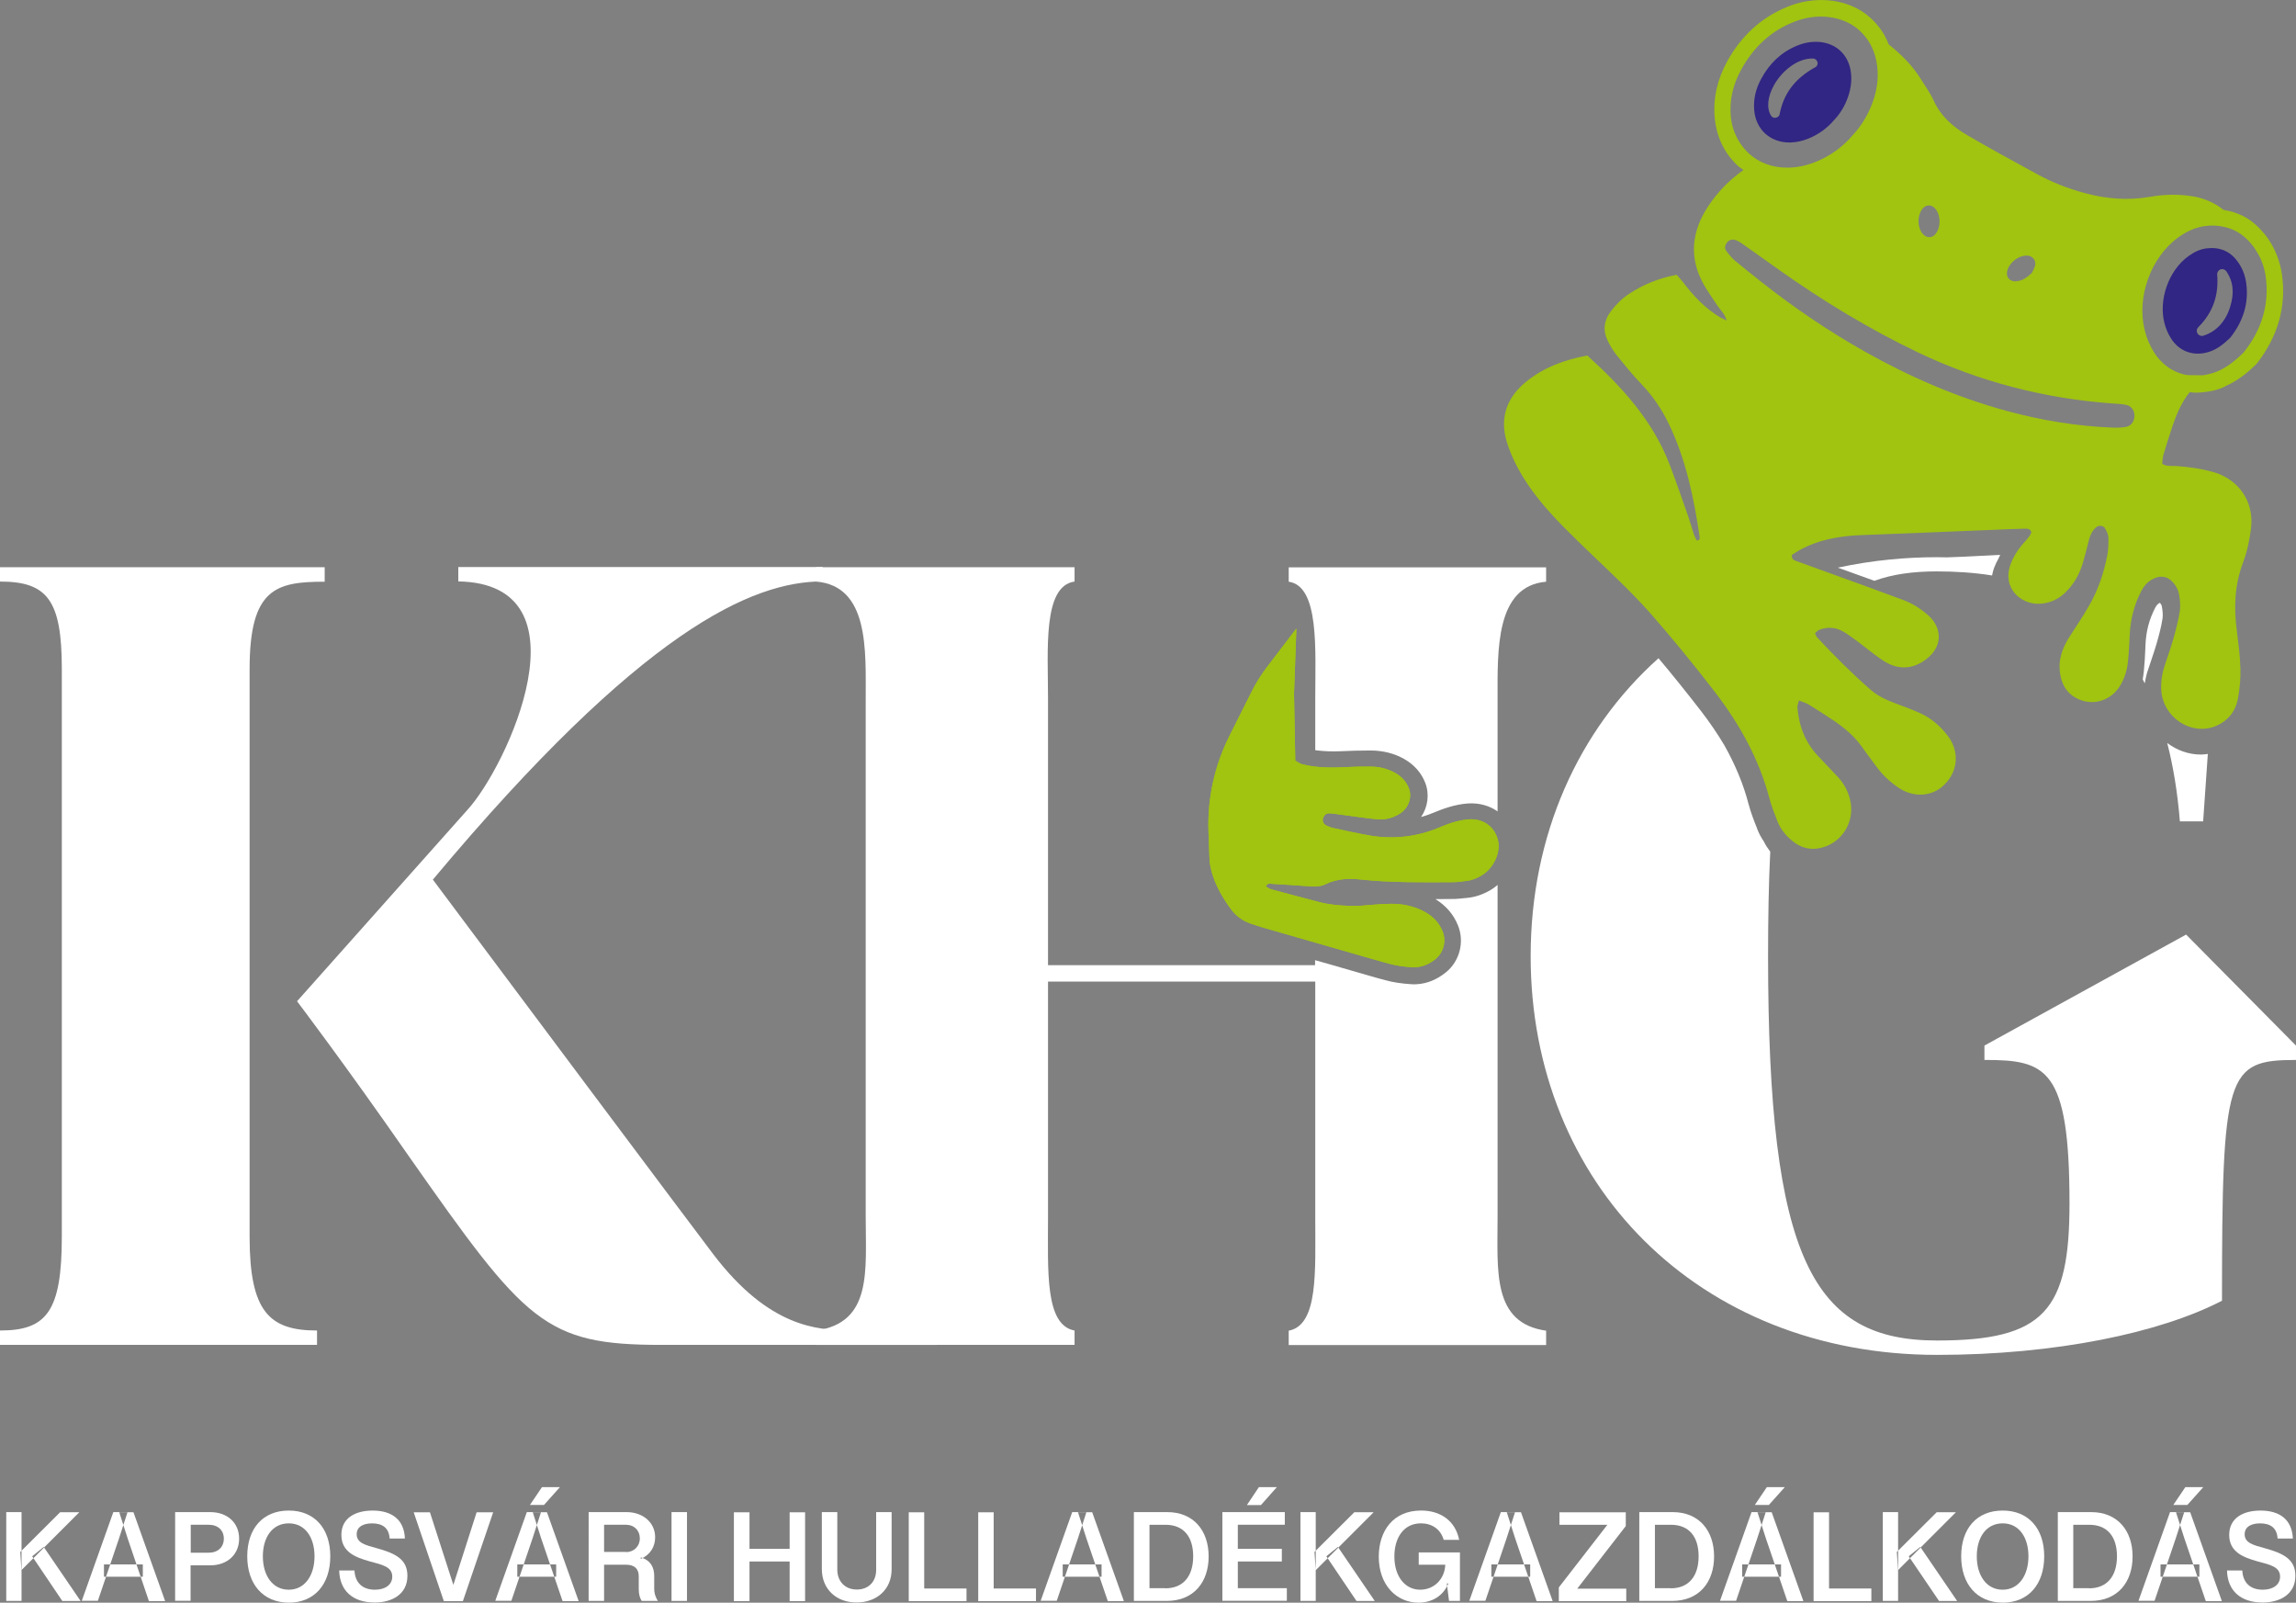 <?xml version="1.0" encoding="UTF-8" standalone="no"?>
<svg
   xmlns:dc="http://purl.org/dc/elements/1.1/"
   xmlns:cc="http://creativecommons.org/ns#"
   xmlns:rdf="http://www.w3.org/1999/02/22-rdf-syntax-ns#"
   xmlns:svg="http://www.w3.org/2000/svg"
   xmlns="http://www.w3.org/2000/svg"
   xml:space="preserve"
   viewBox="30 0 150.306 104.892"
   height="104.892"
   width="150.306"
   y="0px"
   x="0px"
   id="Rg_1"
   version="1.1"><rect x="30" y="0" width="150.306" height="104.892" fill="#808080" stroke="none"/><defs
   id="defs21" />
<style
   id="style2"
   type="text/css">
	.st0{fill-rule:evenodd;clip-rule:evenodd;fill:#312683;}
	.st1{fill-rule:evenodd;clip-rule:evenodd;fill:#A0C410;}
</style>

<path
   class="st0"
   d="m 51.255,37.132 v 0.94 c -3.178,0 -4.915,0.429 -4.915,5.712 v 37.155 c 0,4.915 1.298,6.141 4.414,6.141 v 0.94 H 30 v -0.94 c 3.035,0 4.047,-1.226 4.047,-6.141 V 43.774 C 34.047,39.288 33.106,38.062 30,38.062 V 37.122 H 51.255 Z M 85.446,88.021 H 73.307 c -7.664,0 -8.89,-1.441 -16.554,-12.365 C 52.634,69.729 49.446,65.53 49.446,65.53 L 60.584,53.022 c 2.606,-2.82 8.175,-14.817 -0.582,-14.97 v -0.94 h 23.861 v 0.94 c -4.629,0 -11.854,3.178 -25.526,19.518 16.922,22.645 18.363,24.525 18.363,24.525 3.689,4.844 6.867,4.915 8.747,4.987 z"
   id="path4-3"
   style="clip-rule:evenodd;fill:#ffffff;fill-rule:evenodd;stroke-width:1.022" /><path
   class="st1"
   d="m 179.397,18.033 c -0.123,-0.93 -0.46,-1.778 -0.991,-2.514 -0.082,-0.112 -0.174,-0.225 -0.266,-0.327 -0.307,-0.358 -0.644,-0.664 -1.022,-0.899 -0.245,-0.153 -0.501,-0.266 -0.766,-0.358 -0.245,-0.092 -0.511,-0.153 -0.777,-0.194 -0.593,-0.46 -1.267,-0.777 -2.074,-0.899 -0.92,-0.143 -1.839,-0.123 -2.759,0.041 -1.451,0.255 -2.882,0.133 -4.292,-0.255 -1.104,-0.296 -2.156,-0.715 -3.158,-1.267 -1.512,-0.828 -3.025,-1.645 -4.506,-2.514 -0.94,-0.542 -1.737,-1.247 -2.207,-2.279 -0.225,-0.501 -0.562,-0.95 -0.848,-1.42 -0.552,-0.879 -1.277,-1.594 -2.085,-2.238 -0.092,-0.225 -0.194,-0.45 -0.307,-0.654 -0.092,-0.153 -0.194,-0.296 -0.296,-0.439 -0.327,-0.429 -0.715,-0.797 -1.165,-1.083 -0.634,-0.399 -1.369,-0.644 -2.197,-0.715 -0.92,-0.072 -1.829,0.072 -2.728,0.45 -1.655,0.685 -2.963,1.88 -3.883,3.546 -0.654,1.185 -0.93,2.432 -0.817,3.689 0.071,0.777 0.296,1.482 0.654,2.085 0.184,0.317 0.409,0.603 0.654,0.858 0.082,0.092 0.174,0.174 0.266,0.255 0.092,0.082 0.204,0.143 0.307,0.225 -0.93,0.654 -1.727,1.471 -2.34,2.422 -1.053,1.615 -1.236,3.321 -0.266,5.058 0.266,0.48 0.603,0.93 0.899,1.39 0.194,0.296 0.48,0.531 0.613,0.981 -0.194,-0.092 -0.307,-0.143 -0.409,-0.194 -1.001,-0.593 -1.768,-1.42 -2.463,-2.33 -0.123,-0.163 -0.276,-0.317 -0.409,-0.47 -1.144,0.215 -2.156,0.623 -3.096,1.236 -0.47,0.307 -0.858,0.695 -1.196,1.134 -0.45,0.582 -0.552,1.236 -0.235,1.911 0.153,0.327 0.347,0.654 0.572,0.94 0.542,0.674 1.083,1.339 1.676,1.962 0.736,0.766 1.308,1.625 1.768,2.575 1.124,2.33 1.635,4.823 2.013,7.357 0.01,0.092 0.061,0.255 -0.184,0.276 -0.061,-0.123 -0.133,-0.245 -0.184,-0.388 -0.123,-0.378 -0.225,-0.766 -0.358,-1.144 -0.409,-1.165 -0.807,-2.33 -1.247,-3.474 -1.104,-2.861 -3.106,-5.048 -5.375,-7.102 -1.441,0.266 -2.82,0.756 -3.995,1.707 -1.267,1.022 -1.758,2.361 -1.277,3.944 0.174,0.582 0.429,1.155 0.715,1.696 0.777,1.451 1.839,2.688 2.984,3.852 1.206,1.226 2.473,2.391 3.709,3.597 0.654,0.644 1.308,1.308 1.921,1.993 1.482,1.686 2.902,3.423 4.271,5.201 1.635,2.125 2.912,4.404 3.597,7.01 0.133,0.501 0.327,0.991 0.521,1.482 0.204,0.521 0.552,0.95 1.001,1.308 0.664,0.531 1.39,0.623 2.166,0.337 1.226,-0.46 1.911,-1.788 1.584,-3.076 -0.143,-0.572 -0.419,-1.083 -0.838,-1.512 -0.409,-0.419 -0.797,-0.858 -1.206,-1.277 -0.879,-0.899 -1.298,-2.003 -1.4,-3.229 -0.01,-0.133 0.061,-0.276 0.102,-0.46 0.255,0.112 0.46,0.163 0.644,0.276 0.521,0.317 1.042,0.654 1.553,0.991 0.746,0.501 1.431,1.063 1.952,1.809 0.296,0.429 0.623,0.838 0.93,1.267 0.388,0.531 0.858,0.971 1.39,1.339 0.95,0.664 2.115,0.644 2.912,-0.041 1.042,-0.889 1.185,-2.299 0.317,-3.382 -0.48,-0.613 -1.073,-1.114 -1.778,-1.431 -0.501,-0.225 -1.022,-0.419 -1.543,-0.613 -0.603,-0.225 -1.196,-0.48 -1.696,-0.92 -1.226,-1.073 -2.381,-2.228 -3.495,-3.423 -0.061,-0.061 -0.082,-0.153 -0.133,-0.276 0.092,-0.072 0.174,-0.174 0.276,-0.215 0.48,-0.184 0.971,-0.184 1.431,0.041 0.327,0.163 0.623,0.388 0.92,0.603 0.623,0.45 1.206,0.961 1.85,1.38 0.807,0.531 1.696,0.593 2.534,0.082 1.451,-0.889 1.318,-2.258 0.388,-3.066 -0.49,-0.429 -1.032,-0.777 -1.645,-1.001 -0.756,-0.276 -1.502,-0.552 -2.248,-0.828 -1.563,-0.562 -3.127,-1.134 -4.68,-1.696 -0.174,-0.061 -0.368,-0.112 -0.347,-0.409 0.153,-0.102 0.327,-0.225 0.511,-0.327 1.277,-0.695 2.657,-0.93 4.087,-0.981 3.229,-0.123 6.458,-0.255 9.687,-0.388 0.337,-0.01 0.674,-0.02 1.012,-0.031 0.153,0 0.317,0.01 0.388,0.235 -0.123,0.327 -0.399,0.572 -0.634,0.848 -0.317,0.388 -0.572,0.807 -0.736,1.267 -0.562,1.553 0.695,2.606 1.87,2.565 0.644,-0.02 1.196,-0.255 1.666,-0.685 0.603,-0.562 0.991,-1.247 1.216,-2.034 0.143,-0.501 0.276,-1.012 0.399,-1.512 0.082,-0.307 0.225,-0.572 0.46,-0.777 0.163,-0.143 0.46,-0.123 0.572,0.061 0.102,0.184 0.215,0.388 0.225,0.593 0.01,0.399 0,0.807 -0.071,1.185 -0.225,1.155 -0.593,2.258 -1.185,3.28 -0.378,0.664 -0.807,1.308 -1.226,1.952 -0.511,0.766 -0.828,1.584 -0.674,2.524 0.102,0.664 0.409,1.226 1.012,1.563 1.063,0.593 2.33,0.225 2.943,-0.838 0.286,-0.49 0.439,-1.022 0.49,-1.574 0.061,-0.582 0.082,-1.165 0.112,-1.747 0.051,-1.001 0.296,-1.942 0.756,-2.831 0.164,-0.307 0.378,-0.562 0.674,-0.736 0.521,-0.307 1.012,-0.266 1.41,0.184 0.174,0.204 0.327,0.46 0.378,0.726 0.071,0.388 0.112,0.807 0.051,1.185 -0.092,0.603 -0.255,1.196 -0.419,1.788 -0.184,0.654 -0.429,1.288 -0.623,1.931 -0.153,0.531 -0.215,1.083 -0.143,1.645 0.276,1.86 2.493,3.045 4.149,1.768 0.49,-0.378 0.756,-0.909 0.858,-1.492 0.112,-0.634 0.174,-1.288 0.153,-1.921 -0.02,-0.828 -0.133,-1.655 -0.235,-2.483 -0.204,-1.523 -0.143,-2.994 0.409,-4.455 0.266,-0.715 0.429,-1.482 0.521,-2.238 0.225,-1.819 -0.889,-3.219 -2.422,-3.668 -0.807,-0.235 -1.625,-0.347 -2.452,-0.409 -0.296,-0.02 -0.613,0.051 -0.94,-0.143 0.02,-0.194 0.02,-0.409 0.082,-0.603 0.194,-0.654 0.399,-1.298 0.613,-1.931 0.266,-0.777 0.593,-1.523 1.104,-2.156 0.153,0.02 0.296,0.031 0.45,0.031 0,0 0.01,0 0.01,0 0.174,0 0.358,-0.02 0.531,-0.041 0.337,-0.041 0.674,-0.102 1.001,-0.225 0.133,-0.041 0.245,-0.102 0.358,-0.163 0.828,-0.368 1.471,-0.909 1.972,-1.4 l 0.102,-0.112 c 1.339,-1.737 1.901,-3.658 1.625,-5.722 m -35.806,-2.33 c 0.174,0.051 0.337,0.153 0.48,0.255 0.777,0.552 1.553,1.104 2.33,1.655 2.912,2.064 5.947,3.914 9.176,5.457 4.016,1.911 8.246,3.004 12.671,3.331 0.307,0.02 0.613,0.031 0.92,0.092 0.327,0.061 0.531,0.307 0.562,0.644 0.031,0.347 -0.164,0.705 -0.501,0.787 -0.296,0.061 -0.613,0.072 -0.909,0.061 -2.34,-0.092 -4.649,-0.47 -6.908,-1.083 -3.28,-0.889 -6.366,-2.228 -9.33,-3.893 -2.391,-1.349 -4.649,-2.882 -6.795,-4.578 -0.572,-0.46 -1.155,-0.909 -1.727,-1.39 -0.204,-0.174 -0.378,-0.399 -0.542,-0.613 -0.123,-0.163 -0.102,-0.347 0.01,-0.511 0.143,-0.215 0.347,-0.276 0.562,-0.215 m 19.63,1.696 c -0.051,0.174 -0.143,0.337 -0.204,0.46 -0.337,0.317 -0.654,0.542 -1.083,0.552 -0.378,0.01 -0.623,-0.296 -0.531,-0.674 0.133,-0.552 0.715,-1.012 1.277,-1.012 0.378,0 0.644,0.317 0.542,0.674 m -6.571,-2.023 c -0.215,0.204 -0.521,0.194 -0.736,-0.031 -0.429,-0.429 -0.419,-1.339 0.01,-1.758 0.184,-0.174 0.47,-0.194 0.664,-0.031 0.49,0.388 0.511,1.369 0.061,1.819 M 143.999,4.534 c 0.797,-1.451 1.921,-2.483 3.352,-3.066 0.736,-0.307 1.492,-0.429 2.228,-0.368 0.164,0.01 0.317,0.041 0.48,0.072 0.664,0.133 1.236,0.419 1.696,0.848 0.542,0.501 0.93,1.175 1.083,1.993 0.164,0.858 0.092,1.747 -0.235,2.647 -0.307,0.848 -0.746,1.584 -1.318,2.187 -0.654,0.777 -1.471,1.359 -2.422,1.747 -0.582,0.235 -1.185,0.368 -1.788,0.378 -0.031,0 -0.061,0 -0.092,0 -0.971,0 -1.819,-0.327 -2.463,-0.899 -0.276,-0.245 -0.511,-0.542 -0.705,-0.869 -0.276,-0.47 -0.46,-1.001 -0.511,-1.604 -0.092,-1.042 0.143,-2.074 0.695,-3.066 m 32.884,18.526 -0.061,0.061 c -0.174,0.174 -0.368,0.347 -0.582,0.521 -0.368,0.296 -0.787,0.572 -1.298,0.746 -0.041,0.02 -0.092,0.02 -0.133,0.041 -0.215,0.061 -0.419,0.112 -0.634,0.133 l -0.848,-0.01 c -0.061,0 -0.123,-0.01 -0.184,-0.01 -0.879,-0.163 -1.655,-0.695 -2.166,-1.543 -0.255,-0.419 -0.46,-0.899 -0.572,-1.38 -0.552,-2.166 0.399,-4.793 2.207,-6.09 0.582,-0.419 1.165,-0.664 1.758,-0.736 0.337,-0.041 0.664,-0.041 0.981,0.01 0.255,0.041 0.501,0.102 0.736,0.194 0.46,0.184 0.869,0.48 1.216,0.879 0.082,0.092 0.153,0.184 0.235,0.286 0.092,0.133 0.174,0.266 0.255,0.399 0.286,0.49 0.47,1.042 0.542,1.625 0.215,1.747 -0.266,3.393 -1.451,4.874"
   id="path6-6"
   style="clip-rule:evenodd;fill:#a0c410;fill-rule:evenodd;stroke-width:1.022" /><path
   class="st0"
   d="m 170.874,43.079 c 0.102,-0.317 0.215,-0.634 0.307,-0.961 0.153,-0.531 0.307,-1.104 0.388,-1.645 0.031,-0.215 0.01,-0.49 -0.051,-0.817 -0.01,-0.031 -0.041,-0.112 -0.123,-0.204 -0.01,0.01 -0.02,0.01 -0.041,0.02 -0.082,0.051 -0.174,0.123 -0.266,0.307 -0.388,0.746 -0.593,1.523 -0.634,2.391 l -0.01,0.266 c -0.02,0.511 -0.051,1.022 -0.102,1.533 -0.02,0.163 -0.041,0.327 -0.071,0.49 0.041,0.082 0.092,0.174 0.133,0.266 0.041,-0.225 0.082,-0.439 0.143,-0.664 0.112,-0.337 0.215,-0.654 0.327,-0.981"
   id="path8"
   style="clip-rule:evenodd;fill:#ffffff;fill-rule:evenodd;stroke-width:1.022" /><path
   class="st0"
   d="m 171.876,48.628 c 0.388,1.512 0.674,3.209 0.828,5.13 h 1.523 l 0.307,-4.414 c -0.143,0.02 -0.296,0.041 -0.45,0.041 -0.818,0 -1.584,-0.286 -2.207,-0.756"
   id="path10-7"
   style="clip-rule:evenodd;fill:#ffffff;fill-rule:evenodd;stroke-width:1.022" /><path
   class="st0"
   d="m 158.53,36.437 c -0.358,0.01 -0.715,0.031 -1.073,0.041 -0.225,0 -0.439,-0.01 -0.664,-0.01 -1.053,0 -2.074,0.051 -3.086,0.153 -1.165,0.112 -2.289,0.296 -3.393,0.531 l 2.33,0.838 c 0.02,0.01 0.041,0.02 0.071,0.02 1.175,-0.429 2.534,-0.613 4.077,-0.613 1.175,0 2.391,0.072 3.617,0.266 0.031,-0.163 0.071,-0.327 0.133,-0.501 0.082,-0.215 0.184,-0.419 0.296,-0.623 0.041,-0.072 0.061,-0.153 0.102,-0.225 z"
   id="path12"
   style="clip-rule:evenodd;fill:#ffffff;fill-rule:evenodd;stroke-width:1.022" /><path
   class="st0"
   d="m 151.142,4.565 c -0.204,-1.042 -0.971,-1.727 -2.034,-1.819 -0.511,-0.041 -1.001,0.051 -1.471,0.245 -1.042,0.429 -1.798,1.165 -2.33,2.146 -0.358,0.644 -0.531,1.328 -0.47,2.074 0.112,1.288 1.073,2.136 2.361,2.115 0.409,-0.01 0.807,-0.102 1.185,-0.255 0.654,-0.266 1.216,-0.664 1.686,-1.216 0.409,-0.429 0.715,-0.94 0.909,-1.512 0.204,-0.582 0.276,-1.175 0.163,-1.778 M 148.833,4.402 c -1.308,0.715 -2.074,1.717 -2.33,3.066 -0.02,0.123 -0.123,0.215 -0.245,0.235 -0.02,0 -0.041,0.01 -0.061,0.01 -0.102,0 -0.204,-0.051 -0.255,-0.143 -0.307,-0.48 -0.235,-1.236 0.194,-2.003 0.49,-0.879 1.502,-1.768 2.555,-1.737 0.133,0 0.255,0.102 0.286,0.235 0.041,0.133 -0.02,0.276 -0.143,0.337"
   id="path14-5"
   style="clip-rule:evenodd;fill:#312683;fill-rule:evenodd;stroke-width:1.022" /><path
   class="st0"
   d="m 177.047,18.534 c -0.071,-0.511 -0.245,-0.981 -0.552,-1.4 -0.501,-0.705 -1.196,-0.981 -2.044,-0.879 -0.429,0.051 -0.818,0.245 -1.175,0.501 -1.328,0.95 -1.972,2.882 -1.584,4.384 0.082,0.337 0.225,0.674 0.409,0.971 0.552,0.92 1.553,1.247 2.565,0.899 0.511,-0.174 0.92,-0.511 1.328,-0.899 0.828,-1.042 1.236,-2.228 1.053,-3.577 m -1.053,1.553 c -0.296,0.961 -0.92,1.625 -1.747,1.88 -0.031,0.01 -0.061,0.02 -0.102,0.02 -0.112,0 -0.225,-0.061 -0.286,-0.163 -0.082,-0.133 -0.061,-0.296 0.051,-0.409 0.95,-0.95 1.349,-2.085 1.236,-3.444 -0.01,-0.153 0.082,-0.286 0.215,-0.337 0.143,-0.051 0.296,0 0.388,0.123 0.45,0.664 0.531,1.42 0.245,2.33"
   id="path16"
   style="clip-rule:evenodd;fill:#312683;fill-rule:evenodd;stroke-width:1.022" /><path
   class="st0"
   d="m 126.055,58.765 -0.215,0.02 c -0.153,0.02 -0.307,0.031 -0.46,0.041 -0.071,0.01 -0.143,0.01 -0.225,0.01 0,0 -0.93,0.01 -1.185,0.01 0.695,0.429 1.196,1.012 1.482,1.737 0.429,1.073 0.102,2.33 -0.797,3.055 -0.582,0.47 -1.216,0.736 -1.901,0.777 -0.123,0.01 -0.245,0.01 -0.368,0 -0.634,-0.041 -1.196,-0.123 -1.707,-0.266 -0.358,-0.092 -0.705,-0.194 -1.063,-0.296 l -2.657,-0.766 -0.869,-0.245 v 0.327 H 98.608 V 45.726 c 0,-3.178 -0.358,-7.378 1.737,-7.664 V 37.122 H 83.423 v 0.94 c 3.474,0.286 3.25,4.486 3.25,7.664 v 33.906 c 0,3.546 0.439,6.938 -3.25,7.449 v 0.94 H 100.345 V 87.081 C 98.393,86.723 98.608,83.177 98.608,79.631 V 64.242 h 17.494 v 15.4 c 0,3.546 0.215,7.082 -1.737,7.449 v 0.94 h 16.851 v -0.94 c -3.546,-0.501 -3.178,-3.904 -3.178,-7.449 V 57.917 c -0.153,0.133 -0.307,0.245 -0.48,0.347 -0.501,0.286 -0.991,0.45 -1.502,0.501"
   id="path18"
   style="clip-rule:evenodd;fill:#ffffff;fill-rule:evenodd;stroke-width:1.022" /><path
   class="st1"
   d="m 114.866,41.138 -1.921,2.514 c -0.388,0.511 -0.726,1.053 -1.012,1.625 l -1.461,2.912 c -0.971,1.942 -1.441,4.098 -1.359,6.264 l 0.071,1.911 c 0.143,1.155 0.705,2.197 1.4,3.137 0.317,0.429 0.746,0.756 1.247,0.93 0.49,0.174 0.991,0.317 1.492,0.46 1.318,0.378 2.636,0.756 3.944,1.134 0.828,0.235 1.655,0.48 2.483,0.715 0.399,0.112 0.807,0.235 1.206,0.337 0.48,0.133 0.991,0.194 1.492,0.225 0.572,0.031 1.083,-0.174 1.523,-0.531 0.531,-0.429 0.726,-1.175 0.47,-1.809 -0.255,-0.644 -0.726,-1.073 -1.339,-1.369 -0.654,-0.317 -1.359,-0.45 -2.074,-0.439 -0.644,0.01 -1.277,0.072 -1.921,0.123 -0.235,0.02 -0.511,0.02 -0.807,0.01 -0.654,-0.02 -1.38,-0.102 -1.89,-0.235 -1.063,-0.276 -2.125,-0.562 -3.188,-0.848 -0.133,-0.031 -0.245,-0.123 -0.358,-0.194 0.112,-0.225 0.276,-0.174 0.419,-0.163 0.828,0.051 1.666,0.102 2.493,0.163 0.368,0.031 0.705,0.01 1.053,-0.163 0.307,-0.153 0.644,-0.235 0.981,-0.286 0.409,-0.061 0.838,-0.041 1.247,0 2.023,0.215 4.057,0.184 6.08,0.174 0.266,0 0.531,-0.041 0.797,-0.072 0.388,-0.031 0.726,-0.174 1.042,-0.358 0.797,-0.46 1.339,-1.563 1.053,-2.442 -0.266,-0.817 -0.971,-1.298 -1.88,-1.236 -0.695,0.051 -1.359,0.286 -2.003,0.562 -1.38,0.572 -2.892,0.746 -4.363,0.511 -0.848,-0.133 -1.686,-0.337 -2.524,-0.511 -0.143,-0.031 -0.286,-0.092 -0.419,-0.153 -0.071,-0.031 -0.123,-0.082 -0.164,-0.123 -0.061,-0.082 -0.102,-0.184 -0.082,-0.307 0,-0.01 0,-0.01 0.01,-0.02 0.041,-0.204 0.204,-0.368 0.419,-0.358 0.235,0.01 0.47,0.051 0.705,0.082 0.797,0.102 1.594,0.225 2.391,0.307 0.562,0.061 1.083,-0.082 1.553,-0.388 0.531,-0.347 0.787,-1.042 0.562,-1.625 -0.174,-0.46 -0.49,-0.787 -0.909,-1.022 -0.511,-0.286 -1.053,-0.409 -1.625,-0.409 -0.664,-0.01 -1.328,0.02 -1.993,0.051 -0.542,0.02 -1.083,0.01 -1.625,-0.051 -0.276,-0.031 -0.552,-0.082 -0.828,-0.153 -0.164,-0.041 -0.307,-0.153 -0.46,-0.235 l -0.082,-4.384 z"
   id="path20"
   style="clip-rule:evenodd;fill:#a0c410;fill-rule:evenodd;stroke-width:1.022" /><path
   class="st1"
   d="m 114.866,41.138 -1.921,2.514 c -0.388,0.511 -0.726,1.053 -1.012,1.625 l -1.461,2.912 c -0.971,1.942 -1.441,4.098 -1.359,6.264 l 0.071,1.911 c 0.143,1.155 0.705,2.197 1.4,3.137 0.317,0.429 0.746,0.756 1.247,0.93 0.49,0.174 0.991,0.317 1.492,0.46 1.318,0.378 2.636,0.756 3.944,1.134 0.828,0.235 1.655,0.48 2.483,0.715 0.399,0.112 0.807,0.235 1.206,0.337 0.48,0.133 0.991,0.194 1.492,0.225 0.572,0.031 1.083,-0.174 1.523,-0.531 0.531,-0.429 0.726,-1.175 0.47,-1.809 -0.255,-0.644 -0.726,-1.073 -1.339,-1.369 -0.654,-0.317 -1.359,-0.45 -2.074,-0.439 -0.644,0.01 -1.277,0.072 -1.921,0.123 -0.235,0.02 -0.511,0.02 -0.807,0.01 -0.654,-0.02 -1.38,-0.102 -1.89,-0.235 -1.063,-0.276 -2.125,-0.562 -3.188,-0.848 -0.133,-0.031 -0.245,-0.123 -0.358,-0.194 0.112,-0.225 0.276,-0.174 0.419,-0.163 0.828,0.051 1.666,0.102 2.493,0.163 0.368,0.031 0.705,0.01 1.053,-0.163 0.307,-0.153 0.644,-0.235 0.981,-0.286 0.409,-0.061 0.838,-0.041 1.247,0 2.023,0.215 4.057,0.184 6.08,0.174 0.266,0 0.531,-0.041 0.797,-0.072 0.388,-0.031 0.726,-0.174 1.042,-0.358 0.797,-0.46 1.339,-1.563 1.053,-2.442 -0.266,-0.817 -0.971,-1.298 -1.88,-1.236 -0.695,0.051 -1.359,0.286 -2.003,0.562 -1.38,0.572 -2.892,0.746 -4.363,0.511 -0.848,-0.133 -1.686,-0.337 -2.524,-0.511 -0.143,-0.031 -0.286,-0.092 -0.419,-0.153 -0.071,-0.031 -0.123,-0.082 -0.164,-0.123 -0.061,-0.082 -0.102,-0.184 -0.082,-0.307 0,-0.01 0,-0.01 0.01,-0.02 0.041,-0.204 0.204,-0.368 0.419,-0.358 0.235,0.01 0.47,0.051 0.705,0.082 0.797,0.102 1.594,0.225 2.391,0.307 0.562,0.061 1.083,-0.082 1.553,-0.388 0.531,-0.347 0.787,-1.042 0.562,-1.625 -0.174,-0.46 -0.49,-0.787 -0.909,-1.022 -0.511,-0.286 -1.053,-0.409 -1.625,-0.409 -0.664,-0.01 -1.328,0.02 -1.993,0.051 -0.542,0.02 -1.083,0.01 -1.625,-0.051 -0.276,-0.031 -0.552,-0.082 -0.828,-0.153 -0.164,-0.041 -0.307,-0.153 -0.46,-0.235 l -0.082,-4.384 z"
   id="path22"
   style="clip-rule:evenodd;fill:#a0c410;fill-rule:evenodd;stroke-width:1.022" /><path
   class="st0"
   d="m 30.409,98.965 h 1.001 v 5.814 h -1.001 z m 0.92,2.606 2.606,-2.596 h 1.257 l -3.791,3.791 z m 0.777,0.286 0.756,-0.613 2.412,3.536 h -1.196 z"
   id="path24"
   style="clip-rule:evenodd;fill:#ffffff;fill-rule:evenodd;stroke-width:1.022" /><path
   class="st0"
   d="m 37.419,98.965 h 0.93 l -0.562,1.737 -1.38,4.067 h -1.053 z m -0.613,3.423 h 2.544 v 0.807 h -2.544 z m 1.553,-1.696 -0.552,-1.717 h 0.93 l 2.074,5.814 h -1.063 z"
   id="path26"
   style="clip-rule:evenodd;fill:#ffffff;fill-rule:evenodd;stroke-width:1.022" /><path
   class="st0"
   d="m 41.465,98.965 h 2.299 c 1.124,0 1.89,0.705 1.89,1.737 0,1.032 -0.766,1.747 -1.89,1.747 h -1.288 v 2.32 h -1.012 z m 2.197,2.657 c 0.603,0 0.991,-0.368 0.991,-0.92 0,-0.552 -0.388,-0.909 -0.991,-0.909 h -1.175 v 1.829 z"
   id="path28"
   style="clip-rule:evenodd;fill:#ffffff;fill-rule:evenodd;stroke-width:1.022" /><path
   class="st0"
   d="m 46.186,101.857 c 0,-1.819 1.022,-2.994 2.718,-2.994 1.686,0 2.718,1.175 2.718,2.994 0,1.819 -1.022,3.035 -2.718,3.035 -1.696,-0.01 -2.718,-1.226 -2.718,-3.035 m 4.404,0 c 0,-1.236 -0.613,-2.156 -1.686,-2.156 -1.073,0 -1.696,0.909 -1.696,2.156 0,1.257 0.634,2.187 1.696,2.187 1.053,0 1.686,-0.94 1.686,-2.187"
   id="path30"
   style="clip-rule:evenodd;fill:#ffffff;fill-rule:evenodd;stroke-width:1.022" /><path
   class="st0"
   d="m 52.205,102.787 h 1.001 c 0.041,0.807 0.531,1.257 1.339,1.257 0.674,0 1.134,-0.327 1.134,-0.858 0,-0.644 -0.654,-0.777 -1.492,-1.001 -0.889,-0.255 -1.839,-0.593 -1.839,-1.727 0,-1.124 0.94,-1.594 2.044,-1.594 1.277,0 2.064,0.603 2.115,1.829 h -1.001 c -0.041,-0.705 -0.48,-0.991 -1.144,-0.991 -0.521,0 -1.012,0.184 -1.012,0.715 0,0.562 0.562,0.705 1.308,0.909 1.267,0.347 2.013,0.746 2.013,1.809 0,1.226 -1.032,1.747 -2.146,1.747 -1.441,0 -2.289,-0.787 -2.32,-2.095"
   id="path32"
   style="clip-rule:evenodd;fill:#ffffff;fill-rule:evenodd;stroke-width:1.022" /><polygon
   transform="matrix(1.022,0,0,1.022,30,-0.003)"
   class="st0"
   points="31.59,96.85 29.65,102.54 28.43,102.54 26.5,96.85 27.54,96.85 29.04,101.5 30.53,96.85 "
   id="polygon34"
   style="clip-rule:evenodd;fill:#ffffff;fill-rule:evenodd" /><path
   class="st0"
   d="m 64.488,98.965 h 0.93 l -0.562,1.737 -1.38,4.067 h -1.053 z m -0.623,3.423 h 2.544 v 0.807 h -2.544 z m 1.615,-5.058 h 1.175 l -1.042,1.165 h -0.92 z m -0.051,3.362 -0.552,-1.717 h 0.93 l 2.074,5.814 h -1.053 z"
   id="path36"
   style="clip-rule:evenodd;fill:#ffffff;fill-rule:evenodd;stroke-width:1.022" /><path
   class="st0"
   d="m 68.535,98.965 h 2.483 c 1.063,0 1.87,0.674 1.87,1.645 0,0.623 -0.317,1.144 -0.94,1.42 v -0.102 c 0.664,0.194 0.879,0.685 0.879,1.206 v 0.848 c 0,0.245 0.051,0.501 0.245,0.797 h -1.063 c -0.123,-0.194 -0.194,-0.439 -0.194,-0.777 v -0.848 c 0,-0.47 -0.276,-0.746 -0.828,-0.746 h -1.441 v 2.371 h -1.012 z m 2.452,2.616 c 0.521,0 0.899,-0.388 0.899,-0.899 0,-0.511 -0.368,-0.889 -0.899,-0.889 h -1.441 v 1.778 h 1.441 z"
   id="path38"
   style="clip-rule:evenodd;fill:#ffffff;fill-rule:evenodd;stroke-width:1.022" /><rect
   x="73.961"
   y="98.965"
   class="st0"
   width="1.012"
   height="5.814"
   id="rect40"
   style="clip-rule:evenodd;fill:#ffffff;fill-rule:evenodd;stroke-width:1.022" /><polygon
   transform="matrix(1.022,0,0,1.022,30,-0.003)"
   class="st0"
   points="47.01,102.54 47.01,96.85 48.01,96.85 48.01,99.19 50.58,99.19 50.58,96.85 51.57,96.85 51.57,102.54 50.58,102.54 50.58,100 48.01,100 48.01,102.54 "
   id="polygon42"
   style="clip-rule:evenodd;fill:#ffffff;fill-rule:evenodd" /><path
   class="st0"
   d="m 83.801,102.695 v -3.73 h 1.012 v 3.76 c 0,0.766 0.501,1.308 1.277,1.308 0.756,0 1.267,-0.501 1.267,-1.288 v -3.781 h 1.012 v 3.75 c 0,1.318 -0.981,2.166 -2.299,2.166 -1.328,0 -2.269,-0.879 -2.269,-2.187"
   id="path44"
   style="clip-rule:evenodd;fill:#ffffff;fill-rule:evenodd;stroke-width:1.022" /><polygon
   transform="matrix(1.022,0,0,1.022,30,-0.003)"
   class="st0"
   points="58.21,102.54 58.21,96.85 59.2,96.85 59.2,101.73 61.91,101.73 61.91,102.54 "
   id="polygon46"
   style="clip-rule:evenodd;fill:#ffffff;fill-rule:evenodd" /><polygon
   transform="matrix(1.022,0,0,1.022,30,-0.003)"
   class="st0"
   points="62.66,102.54 62.66,96.85 63.65,96.85 63.65,101.73 66.36,101.73 66.36,102.54 "
   id="polygon48"
   style="clip-rule:evenodd;fill:#ffffff;fill-rule:evenodd" /><path
   class="st0"
   d="m 100.192,98.965 h 0.93 l -0.562,1.737 -1.38,4.067 h -1.053 z m -0.623,3.423 h 2.544 v 0.807 h -2.544 z m 1.553,-1.696 -0.552,-1.717 h 0.93 l 2.074,5.814 h -1.053 z"
   id="path50"
   style="clip-rule:evenodd;fill:#ffffff;fill-rule:evenodd;stroke-width:1.022" /><path
   class="st0"
   d="m 104.228,98.965 h 2.187 c 1.717,0 2.708,1.206 2.708,2.902 0,1.676 -0.971,2.912 -2.749,2.912 h -2.146 z m 2.064,4.987 c 1.144,0 1.819,-0.766 1.819,-2.095 0,-1.257 -0.603,-2.064 -1.819,-2.064 h -1.042 v 4.149 h 1.042 z"
   id="path52"
   style="clip-rule:evenodd;fill:#ffffff;fill-rule:evenodd;stroke-width:1.022" /><path
   class="st0"
   d="m 110.022,98.965 h 4.087 v 0.828 h -3.076 v 1.574 h 2.882 v 0.828 h -2.882 v 1.747 h 3.209 v 0.828 h -4.22 z m 2.391,-1.635 h 1.175 l -1.042,1.175 h -0.92 z"
   id="path54"
   style="clip-rule:evenodd;fill:#ffffff;fill-rule:evenodd;stroke-width:1.022" /><path
   class="st0"
   d="m 115.132,98.965 h 1.001 v 5.814 h -1.001 z m 0.92,2.606 2.606,-2.596 h 1.267 l -3.791,3.791 z m 0.777,0.286 0.756,-0.613 2.412,3.536 h -1.196 z"
   id="path56"
   style="clip-rule:evenodd;fill:#ffffff;fill-rule:evenodd;stroke-width:1.022" /><path
   class="st0"
   d="m 120.261,101.877 c 0,-1.666 0.93,-3.015 2.769,-3.015 1.318,0 2.258,0.715 2.493,1.921 h -1.012 c -0.204,-0.715 -0.787,-1.083 -1.492,-1.083 -1.124,0 -1.737,0.94 -1.737,2.166 0,1.349 0.726,2.177 1.686,2.177 0.95,0 1.615,-0.736 1.645,-1.635 h -1.737 v -0.807 h 2.698 v 3.178 h -0.715 l -0.143,-1.144 h 0.102 c -0.317,0.766 -1.022,1.257 -1.962,1.257 -1.441,-0.01 -2.596,-1.155 -2.596,-3.015"
   id="path58"
   style="clip-rule:evenodd;fill:#ffffff;fill-rule:evenodd;stroke-width:1.022" /><path
   class="st0"
   d="m 128.252,98.965 h 0.93 l -0.562,1.737 -1.38,4.067 h -1.053 z m -0.623,3.423 h 2.544 v 0.807 h -2.544 z m 1.563,-1.696 -0.552,-1.717 h 0.93 l 2.074,5.814 h -1.053 z"
   id="path60"
   style="clip-rule:evenodd;fill:#ffffff;fill-rule:evenodd;stroke-width:1.022" /><polygon
   transform="matrix(1.022,0,0,1.022,30,-0.003)"
   class="st0"
   points="102.96,97.65 99.89,97.65 99.89,96.85 104.14,96.85 104.14,97.73 101.03,101.74 104.17,101.74 104.17,102.54 99.85,102.54 99.85,101.66 "
   id="polygon62"
   style="clip-rule:evenodd;fill:#ffffff;fill-rule:evenodd" /><path
   class="st0"
   d="m 137.316,98.965 h 2.187 c 1.717,0 2.708,1.206 2.708,2.902 0,1.676 -0.971,2.912 -2.749,2.912 h -2.146 z m 2.064,4.987 c 1.144,0 1.819,-0.766 1.819,-2.095 0,-1.257 -0.603,-2.064 -1.819,-2.064 h -1.042 v 4.149 h 1.042 z"
   id="path64"
   style="clip-rule:evenodd;fill:#ffffff;fill-rule:evenodd;stroke-width:1.022" /><path
   class="st0"
   d="m 144.664,98.965 h 0.93 l -0.562,1.737 -1.38,4.067 h -1.053 z m -0.613,3.423 h 2.544 v 0.807 h -2.544 z m 1.615,-5.058 h 1.175 l -1.042,1.165 h -0.92 z m -0.061,3.362 -0.552,-1.717 h 0.93 l 2.074,5.814 h -1.053 z"
   id="path66"
   style="clip-rule:evenodd;fill:#ffffff;fill-rule:evenodd;stroke-width:1.022" /><polygon
   transform="matrix(1.022,0,0,1.022,30,-0.003)"
   class="st0"
   points="116.17,102.54 116.17,96.85 117.16,96.85 117.16,101.73 119.87,101.73 119.87,102.54 "
   id="polygon68"
   style="clip-rule:evenodd;fill:#ffffff;fill-rule:evenodd" /><path
   class="st0"
   d="m 153.257,98.965 h 1.001 v 5.814 h -1.001 z m 0.92,2.606 2.606,-2.596 h 1.257 l -3.791,3.791 z m 0.777,0.286 0.756,-0.613 2.412,3.536 h -1.185 z"
   id="path70"
   style="clip-rule:evenodd;fill:#ffffff;fill-rule:evenodd;stroke-width:1.022" /><path
   class="st0"
   d="m 158.387,101.857 c 0,-1.819 1.022,-2.994 2.718,-2.994 1.686,0 2.718,1.175 2.718,2.994 0,1.819 -1.022,3.035 -2.718,3.035 -1.696,-0.01 -2.718,-1.226 -2.718,-3.035 m 4.404,0 c 0,-1.236 -0.613,-2.156 -1.686,-2.156 -1.073,0 -1.696,0.909 -1.696,2.156 0,1.257 0.634,2.187 1.696,2.187 1.053,0 1.686,-0.94 1.686,-2.187"
   id="path72"
   style="clip-rule:evenodd;fill:#ffffff;fill-rule:evenodd;stroke-width:1.022" /><path
   class="st0"
   d="m 164.713,98.965 h 2.187 c 1.717,0 2.708,1.206 2.708,2.902 0,1.676 -0.971,2.912 -2.749,2.912 h -2.146 z m 2.054,4.987 c 1.144,0 1.819,-0.766 1.819,-2.095 0,-1.257 -0.603,-2.064 -1.819,-2.064 h -1.042 v 4.149 h 1.042 z"
   id="path74"
   style="clip-rule:evenodd;fill:#ffffff;fill-rule:evenodd;stroke-width:1.022" /><path
   class="st0"
   d="m 172.06,98.965 h 0.93 l -0.562,1.737 -1.38,4.067 h -1.053 z m -0.623,3.423 h 2.544 v 0.807 h -2.544 z m 1.625,-5.058 h 1.175 l -1.042,1.165 h -0.92 z m -0.061,3.362 -0.552,-1.717 h 0.93 l 2.074,5.814 h -1.053 z"
   id="path76"
   style="clip-rule:evenodd;fill:#ffffff;fill-rule:evenodd;stroke-width:1.022" /><path
   class="st0"
   d="m 175.79,102.787 h 1.001 c 0.041,0.807 0.531,1.257 1.339,1.257 0.674,0 1.134,-0.327 1.134,-0.858 0,-0.644 -0.654,-0.777 -1.492,-1.001 -0.889,-0.255 -1.839,-0.593 -1.839,-1.727 0,-1.124 0.94,-1.594 2.044,-1.594 1.288,0 2.064,0.603 2.125,1.829 h -1.001 c -0.041,-0.705 -0.48,-0.991 -1.144,-0.991 -0.521,0 -1.012,0.184 -1.012,0.715 0,0.562 0.562,0.705 1.308,0.909 1.267,0.347 2.013,0.746 2.013,1.809 0,1.226 -1.032,1.747 -2.146,1.747 -1.451,0 -2.299,-0.787 -2.33,-2.095"
   id="path78"
   style="clip-rule:evenodd;fill:#ffffff;fill-rule:evenodd;stroke-width:1.022" /><path
   class="st0"
   d="m 173.112,61.166 -13.203,7.265 v 0.94 c 4.047,0 5.569,0.511 5.569,9.401 0,7.01 -1.666,8.962 -8.676,8.962 -8.093,0 -11.057,-5.273 -11.057,-25.158 0,-2.504 0.041,-4.782 0.143,-6.836 -0.164,-0.215 -0.307,-0.429 -0.419,-0.664 -0.174,-0.255 -0.317,-0.521 -0.429,-0.807 l -0.01,-0.041 c -0.204,-0.501 -0.409,-1.032 -0.562,-1.604 -0.337,-1.298 -0.869,-2.575 -1.594,-3.863 -0.439,-0.736 -0.94,-1.471 -1.512,-2.217 -0.92,-1.185 -1.85,-2.35 -2.79,-3.464 -5.252,4.701 -8.369,11.578 -8.369,19.497 0,14.889 10.985,26.098 26.609,26.098 7.736,0 14.602,-1.441 18.649,-3.546 0,-14.899 0.286,-15.757 4.844,-15.757 v -0.94 z"
   id="path80"
   style="clip-rule:evenodd;fill:#ffffff;fill-rule:evenodd;stroke-width:1.022" /><path
   class="st0"
   d="m 114.365,37.132 v 0.94 c 2.023,0.286 1.737,4.486 1.737,7.664 v 3.362 c 0.051,0.01 0.092,0.01 0.153,0.02 0.45,0.051 0.92,0.072 1.451,0.051 0.623,-0.031 1.339,-0.051 2.054,-0.051 0.797,0.01 1.523,0.194 2.156,0.552 0.664,0.378 1.134,0.909 1.39,1.574 0.286,0.746 0.164,1.584 -0.276,2.228 0.255,-0.072 0.501,-0.153 0.746,-0.255 0.664,-0.276 1.451,-0.572 2.34,-0.634 v 0 c 0.736,-0.041 1.4,0.153 1.921,0.521 v -7.368 c 0,-3.178 -0.143,-7.378 3.178,-7.664 v -0.94 z"
   id="path82"
   style="clip-rule:evenodd;fill:#ffffff;fill-rule:evenodd;stroke-width:1.022" /></svg>